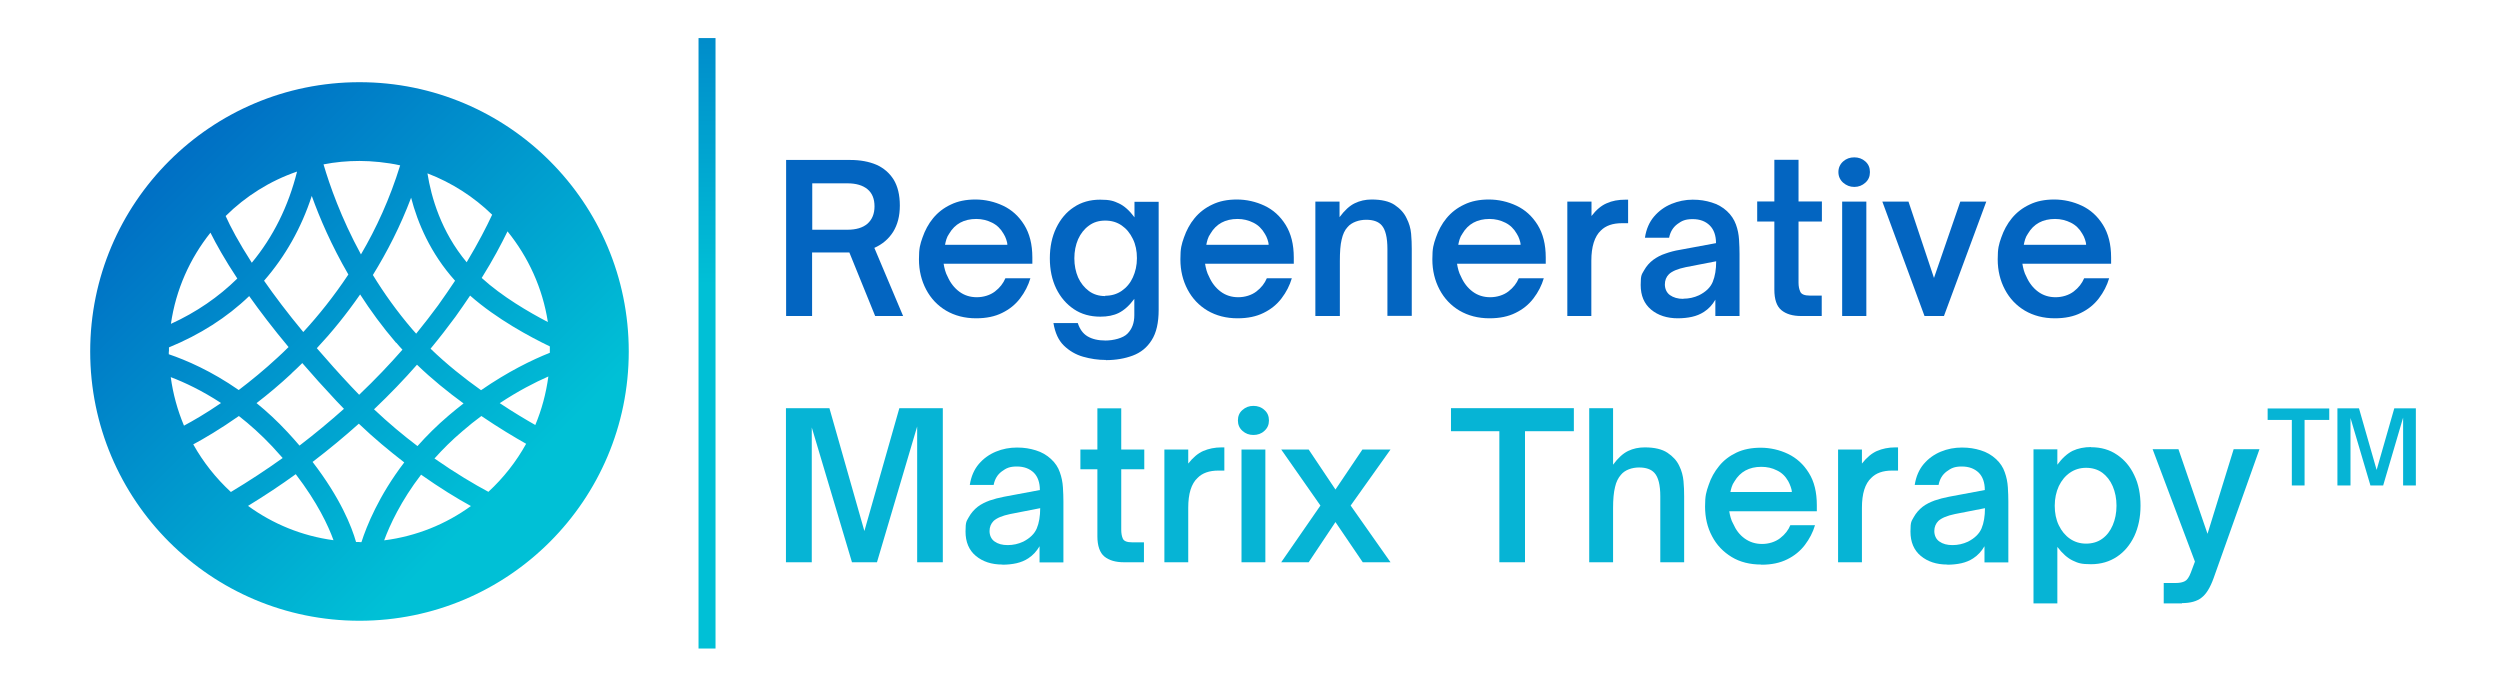 <?xml version="1.0" encoding="UTF-8"?> <svg xmlns="http://www.w3.org/2000/svg" xmlns:xlink="http://www.w3.org/1999/xlink" id="Layer_1" version="1.1" viewBox="0 0 1530 420"><defs><style> .st0 { fill: #0365c1; } .st1 { fill: url(#linear-gradient1); } .st2 { fill: #06b4d5; } .st3 { fill: url(#linear-gradient); } </style><linearGradient id="linear-gradient" x1="88.5" y1="324.4" x2="306.5" y2="106.4" gradientTransform="translate(0 408) scale(1 -1)" gradientUnits="userSpaceOnUse"><stop offset="0" stop-color="#0069c3"></stop><stop offset="1" stop-color="#00c0d6"></stop></linearGradient><linearGradient id="linear-gradient1" x1="432.7" y1="487" x2="432.7" y2="233.8" gradientTransform="translate(0 408) scale(1 -1)" gradientUnits="userSpaceOnUse"><stop offset="0" stop-color="#0069c3"></stop><stop offset="1" stop-color="#00c0d6"></stop></linearGradient></defs><path class="st0" d="M535.1,151.7l17.6,41.7h-17.1l-15.8-38.9h-22.8v38.9h-15.9v-95.5h39.4c6,0,11.3,1,15.8,2.9,4.5,2,8,5,10.6,9.1,2.5,4.1,3.8,9.4,3.8,15.9s-1.4,11.7-4.1,16.1c-2.8,4.4-6.6,7.6-11.5,9.8ZM497.1,112.2v28.4h21.4c5.4,0,9.5-1.2,12.4-3.7,2.8-2.5,4.3-6,4.3-10.6s-1.4-8.1-4.3-10.5c-2.9-2.4-7-3.6-12.3-3.6h-21.5Z"></path><path class="st0" d="M597.4,194.8c-7,0-13.1-1.6-18.4-4.7-5.2-3.1-9.3-7.4-12.2-12.9s-4.4-11.6-4.4-18.5.7-9.1,2.2-13.4,3.6-8.3,6.5-11.8,6.5-6.3,10.8-8.3c4.3-2.1,9.3-3.1,15.1-3.1s11.6,1.3,16.9,3.8c5.3,2.5,9.6,6.4,12.9,11.7,3.3,5.3,5,11.9,5,20v3.8h-54.3c.2,1.3.5,2.7.9,4.1s.9,2.6,1.5,3.7c1.7,3.9,4.1,7,7.2,9.3s6.7,3.4,10.7,3.4,8.1-1.2,11.1-3.5,5.1-5,6.4-8.1h15.3c-1.3,4.4-3.4,8.5-6.3,12.3-2.9,3.8-6.5,6.7-11,8.9-4.4,2.2-9.7,3.3-15.9,3.3h0ZM578.4,149.8h38.1c0-1-.3-2.1-.7-3.3s-.9-2.3-1.6-3.4c-1.7-3-4-5.3-7-6.8s-6.2-2.3-9.7-2.3c-7.5,0-13.1,3-16.6,9-.8,1.1-1.3,2.2-1.7,3.4s-.6,2.3-.8,3.2v.2Z"></path><path class="st0" d="M676.8,220.3c-4.8,0-9.4-.7-14-2-4.5-1.3-8.4-3.6-11.7-6.8s-5.4-7.8-6.4-13.8h14.9c1.2,3.7,3.1,6.4,5.9,8.1s6.5,2.6,11.1,2.6,10.8-1.4,13.5-4.3c2.8-2.9,4.1-6.6,4.1-11.2v-10c-3.1,4.2-6.3,7-9.5,8.6s-7,2.3-11.3,2.3c-6.2,0-11.6-1.5-16.2-4.6-4.6-3.1-8.2-7.3-10.8-12.6-2.6-5.4-3.9-11.5-3.9-18.5s1.3-13.2,3.9-18.6c2.6-5.4,6.2-9.7,10.8-12.7,4.6-3.1,10-4.6,16.1-4.6s8.3.8,11.5,2.3,6.4,4.3,9.5,8.5v-9.5h14.8v66.1c0,7.9-1.4,14.1-4.3,18.6-2.8,4.5-6.7,7.6-11.5,9.4s-10.3,2.8-16.5,2.8h0ZM676.4,181c3.8,0,7.2-1,10.1-3s5.2-4.7,6.8-8.2,2.5-7.4,2.5-11.8-.8-8.4-2.5-11.8c-1.7-3.5-3.9-6.2-6.8-8.2-2.9-2-6.2-3-10.1-3s-7.2,1-10,3.1c-2.8,2-5,4.8-6.6,8.3-1.5,3.5-2.3,7.4-2.3,11.7s.8,8.2,2.3,11.7c1.6,3.5,3.8,6.2,6.6,8.3s6.2,3.1,10,3.1v-.2Z"></path><path class="st0" d="M757.4,194.8c-7,0-13.1-1.6-18.4-4.7-5.2-3.1-9.3-7.4-12.2-12.9s-4.4-11.6-4.4-18.5.7-9.1,2.2-13.4,3.6-8.3,6.5-11.8,6.5-6.3,10.8-8.3c4.3-2.1,9.3-3.1,15.1-3.1s11.6,1.3,16.9,3.8c5.3,2.5,9.6,6.4,12.9,11.7,3.3,5.3,5,11.9,5,20v3.8h-54.3c.2,1.3.5,2.7.9,4.1s.9,2.6,1.5,3.7c1.7,3.9,4.1,7,7.2,9.3s6.7,3.4,10.7,3.4,8.1-1.2,11.1-3.5,5.1-5,6.4-8.1h15.3c-1.3,4.4-3.4,8.5-6.3,12.3-2.9,3.8-6.5,6.7-11,8.9-4.4,2.2-9.7,3.3-15.9,3.3h0ZM738.3,149.8h38.1c0-1-.3-2.1-.7-3.3s-.9-2.3-1.6-3.4c-1.7-3-4-5.3-7-6.8s-6.2-2.3-9.7-2.3c-7.5,0-13.1,3-16.6,9-.8,1.1-1.3,2.2-1.7,3.4s-.6,2.3-.8,3.2v.2Z"></path><path class="st0" d="M819.8,193.4h-14.8v-70h14.8v9.5c3.1-4.2,6.2-7,9.3-8.5s6.5-2.3,10.3-2.3c6.1,0,10.8,1.1,14.1,3.3,3.3,2.2,5.8,4.9,7.3,8.1,1.6,3.1,2.5,6.2,2.8,9.5.3,3.2.4,6.4.4,9.4v40.9h-14.9v-40.9c0-7.1-1.2-11.9-3.5-14.5-2-2.3-5.2-3.4-9.5-3.4s-8.9,1.5-11.4,4.5c-1.7,1.8-2.9,4.4-3.6,7.6-.8,3.2-1.1,7.6-1.1,13.1v33.7h-.2Z"></path><path class="st0" d="M911.6,194.8c-7,0-13.1-1.6-18.4-4.7-5.2-3.1-9.3-7.4-12.2-12.9s-4.4-11.6-4.4-18.5.7-9.1,2.2-13.4,3.6-8.3,6.5-11.8,6.5-6.3,10.8-8.3c4.3-2.1,9.3-3.1,15.1-3.1s11.6,1.3,16.9,3.8c5.3,2.5,9.6,6.4,12.9,11.7,3.3,5.3,5,11.9,5,20v3.8h-54.3c.2,1.3.5,2.7.9,4.1s.9,2.6,1.5,3.7c1.7,3.9,4.1,7,7.2,9.3s6.7,3.4,10.7,3.4,8.1-1.2,11.1-3.5,5.1-5,6.4-8.1h15.3c-1.3,4.4-3.4,8.5-6.3,12.3-2.9,3.8-6.5,6.7-11,8.9-4.4,2.2-9.7,3.3-15.9,3.3h0ZM892.5,149.8h38.1c0-1-.3-2.1-.7-3.3s-.9-2.3-1.6-3.4c-1.7-3-4-5.3-7-6.8s-6.2-2.3-9.7-2.3c-7.5,0-13.1,3-16.6,9-.8,1.1-1.3,2.2-1.7,3.4s-.6,2.3-.8,3.2v.2Z"></path><path class="st0" d="M974,193.4h-14.8v-70h14.8v8.8c2.9-3.8,6-6.4,9.3-7.8,3.3-1.5,7.1-2.2,11.5-2.2h1.6v14.4h-3.8c-5.6,0-9.9,1.5-12.9,4.5-3.8,3.6-5.8,9.8-5.8,18.5v33.8h.1Z"></path><path class="st0" d="M1026.9,194.8c-6.7,0-12.2-1.8-16.4-5.3-4.3-3.6-6.4-8.6-6.4-15.1s.7-6.4,2.1-9c1.4-2.5,3.3-4.7,5.6-6.4,2.2-1.6,4.6-2.9,7.4-3.8,2.8-1,5.7-1.8,8.9-2.3l22.1-4.1c0-4.7-1.3-8.3-3.8-10.8-2.6-2.6-6.1-3.9-10.5-3.9s-6.6,1-9.3,3c-2.7,2-4.4,4.8-5.1,8.4h-14.8c.8-5.3,2.7-9.6,5.6-13s6.5-6,10.6-7.7c4.2-1.7,8.5-2.6,13-2.6s8,.6,11.6,1.7c3.7,1.1,6.8,2.9,9.4,5.3s4.4,5.2,5.5,8.2,1.7,6.1,1.9,9.3.3,6.1.3,8.8v37.9h-14.8v-10c-1.8,3.2-4.2,5.7-7,7.5-2.2,1.4-4.6,2.4-7.3,3-2.7.6-5.6.9-8.8.9h.2ZM1030.2,182.8c3.4,0,6.6-.7,9.6-2.1,4.2-2.1,7-4.8,8.4-8.2,1.4-3.4,2.1-7.6,2.1-12.6l-18.6,3.6c-4.8,1-8.3,2.4-10.3,4.3-1.7,1.7-2.5,3.8-2.5,6.3s1,5,3.1,6.5,4.8,2.3,8.1,2.3h.1Z"></path><path class="st0" d="M1114.8,193.4h-12.5c-5.2,0-9.2-1.2-12.1-3.6s-4.3-6.6-4.3-12.6v-41.6h-10.5v-12.3h10.5v-25.5h14.8v25.5h14.3v12.3h-14.3v37.4c0,2.3.4,4.1,1.1,5.6s2.6,2.3,5.7,2.3h7.4v12.4h0Z"></path><path class="st0" d="M1134.8,114.4c-2.6,0-4.8-.9-6.8-2.6-1.9-1.7-2.9-3.9-2.9-6.5s1-4.8,2.9-6.5,4.2-2.5,6.8-2.5,4.9.8,6.8,2.5,2.8,3.8,2.8,6.5-.9,4.8-2.8,6.5-4.1,2.6-6.8,2.6ZM1142.2,193.4h-14.8v-70h14.8v70Z"></path><path class="st0" d="M1189.8,193.4h-12l-25.8-70h16l15.6,46.7,16.1-46.7h15.9l-25.9,70h.1Z"></path><path class="st0" d="M1257.6,194.8c-7,0-13.1-1.6-18.4-4.7-5.2-3.1-9.3-7.4-12.2-12.9-2.9-5.5-4.4-11.6-4.4-18.5s.7-9.1,2.2-13.4,3.6-8.3,6.5-11.8,6.5-6.3,10.8-8.3c4.3-2.1,9.3-3.1,15.1-3.1s11.6,1.3,16.9,3.8,9.6,6.4,12.9,11.7c3.3,5.3,5,11.9,5,20v3.8h-54.3c.2,1.3.5,2.7.9,4.1s.9,2.6,1.5,3.7c1.7,3.9,4.1,7,7.2,9.3s6.7,3.4,10.7,3.4,8.1-1.2,11.1-3.5,5.1-5,6.4-8.1h15.3c-1.3,4.4-3.4,8.5-6.3,12.3s-6.5,6.7-11,8.9c-4.4,2.2-9.7,3.3-15.9,3.3h0ZM1238.6,149.8h38.1c0-1-.3-2.1-.7-3.3s-.9-2.3-1.6-3.4c-1.7-3-4-5.3-7-6.8s-6.2-2.3-9.7-2.3c-7.5,0-13.1,3-16.6,9-.8,1.1-1.3,2.2-1.7,3.4s-.6,2.3-.8,3.2v.2Z"></path><path class="st2" d="M496.7,344.1h-15.7v-94.3h26.6l21.4,75.2,21.4-75.2h26.6v94.3h-15.7v-83.1l-24.6,83.1h-15.3l-24.6-82.5v82.5h-.1Z"></path><path class="st2" d="M613.4,345.5c-6.6,0-12-1.8-16.2-5.3s-6.3-8.5-6.3-14.9.7-6.3,2-8.8c1.4-2.5,3.2-4.6,5.5-6.4,2.1-1.6,4.6-2.8,7.3-3.8,2.7-.9,5.6-1.7,8.8-2.3l21.9-4.1c0-4.6-1.3-8.2-3.7-10.6-2.6-2.5-6-3.8-10.4-3.8s-6.5,1-9.2,3-4.3,4.7-5,8.3h-14.6c.8-5.2,2.7-9.5,5.5-12.8,2.9-3.4,6.4-5.9,10.5-7.6s8.4-2.5,12.9-2.5,7.9.6,11.5,1.7,6.7,2.9,9.3,5.3,4.4,5.1,5.4,8.1c1.1,3,1.7,6.1,1.9,9.2s.3,6,.3,8.6v37.4h-14.6v-9.9c-1.8,3.1-4.1,5.6-6.9,7.4-2.1,1.4-4.6,2.4-7.2,3-2.7.6-5.6.9-8.7.9h0ZM616.7,333.6c3.4,0,6.5-.7,9.5-2.1,4.1-2.1,6.9-4.8,8.3-8.1,1.4-3.3,2.1-7.5,2.1-12.4l-18.4,3.6c-4.8,1-8.1,2.4-10.1,4.2-1.6,1.6-2.5,3.7-2.5,6.2s1,5,3.1,6.4c2.1,1.5,4.7,2.2,8,2.2h0Z"></path><path class="st2" d="M700.2,344.1h-12.4c-5.1,0-9.1-1.2-11.9-3.5-2.8-2.3-4.3-6.5-4.3-12.4v-41h-10.4v-12.1h10.4v-25.2h14.6v25.2h14.1v12.1h-14.1v36.9c0,2.2.3,4.1,1,5.6s2.6,2.2,5.6,2.2h7.3v12.2h.1Z"></path><path class="st2" d="M727.2,344.1h-14.6v-69h14.6v8.6c2.9-3.7,6-6.3,9.2-7.7,3.3-1.4,7-2.2,11.3-2.2h1.6v14.2h-3.7c-5.5,0-9.8,1.5-12.7,4.5-3.8,3.5-5.7,9.6-5.7,18.3v33.4h0Z"></path><path class="st2" d="M767.1,266.2c-2.6,0-4.8-.8-6.7-2.5s-2.8-3.8-2.8-6.4.9-4.8,2.8-6.4c1.9-1.7,4.1-2.5,6.7-2.5s4.9.8,6.7,2.5c1.9,1.6,2.8,3.8,2.8,6.4s-.9,4.7-2.8,6.4c-1.8,1.7-4.1,2.5-6.7,2.5ZM774.4,344.1h-14.6v-69h14.6v69Z"></path><path class="st2" d="M800.9,344.1h-16.8l24-34.7-24-34.3h16.8l16.4,24.5,16.5-24.5h17.2l-24.4,34.3,24.4,34.7h-17l-16.7-24.6-16.4,24.6Z"></path><path class="st2" d="M933.3,344.1h-15.7v-80.2h-29.6v-14.1h75.2v14.1h-29.9v80.2h0Z"></path><path class="st2" d="M987.2,344.1h-14.6v-94.3h14.6v34.6c3-4.1,6.1-6.9,9.2-8.4s6.5-2.2,10.2-2.2c6,0,10.6,1.1,13.9,3.3,3.3,2.2,5.7,4.8,7.2,8,1.5,3,2.3,6.2,2.6,9.3.3,3.2.4,6.3.4,9.3v40.4h-14.6v-40.4c0-6.9-1.2-11.7-3.6-14.3-2-2.2-5.1-3.3-9.4-3.3s-8.7,1.5-11.1,4.5c-1.6,1.8-2.9,4.3-3.6,7.5-.8,3.2-1.2,7.5-1.2,12.9v33.2h0Z"></path><path class="st2" d="M1077.9,345.5c-6.9,0-13-1.5-18.1-4.6s-9.2-7.3-12-12.7c-2.9-5.4-4.3-11.5-4.3-18.2s.7-8.9,2.2-13.2c1.4-4.3,3.6-8.2,6.4-11.6,2.8-3.5,6.4-6.2,10.6-8.2s9.2-3,14.9-3,11.5,1.3,16.7,3.8,9.5,6.4,12.7,11.6c3.3,5.2,4.9,11.8,4.9,19.8v3.7h-53.6c.2,1.3.5,2.7.9,4,.4,1.4.9,2.6,1.5,3.6,1.7,3.9,4,6.9,7.1,9.1s6.6,3.3,10.6,3.3,8-1.2,11-3.5,5.1-5,6.3-8h15.1c-1.3,4.4-3.4,8.4-6.2,12.1-2.8,3.7-6.5,6.7-10.8,8.8-4.4,2.2-9.6,3.3-15.7,3.3h-.2ZM1059.1,301.1h37.5c0-1-.3-2.1-.7-3.2-.4-1.2-.9-2.3-1.5-3.4-1.7-3-3.9-5.2-6.9-6.6-2.9-1.5-6.1-2.2-9.6-2.2-7.4,0-12.9,3-16.4,8.9-.8,1.1-1.3,2.2-1.7,3.4-.4,1.2-.6,2.2-.8,3.1h0Z"></path><path class="st2" d="M1139.5,344.1h-14.6v-69h14.6v8.6c2.9-3.7,6-6.3,9.2-7.7,3.3-1.4,7-2.2,11.3-2.2h1.6v14.2h-3.7c-5.5,0-9.8,1.5-12.7,4.5-3.8,3.5-5.7,9.6-5.7,18.3v33.4h0Z"></path><path class="st2" d="M1191.7,345.5c-6.6,0-12-1.8-16.2-5.3s-6.3-8.5-6.3-14.9.7-6.3,2-8.8c1.4-2.5,3.2-4.6,5.5-6.4,2.1-1.6,4.6-2.8,7.3-3.8,2.7-.9,5.6-1.7,8.8-2.3l21.9-4.1c0-4.6-1.3-8.2-3.7-10.6-2.6-2.5-6-3.8-10.4-3.8s-6.5,1-9.2,3-4.3,4.7-5,8.3h-14.6c.8-5.2,2.7-9.5,5.5-12.8,2.9-3.4,6.4-5.9,10.5-7.6s8.4-2.5,12.9-2.5,7.9.6,11.5,1.7,6.7,2.9,9.3,5.3c2.6,2.4,4.4,5.1,5.4,8.1,1.1,3,1.7,6.1,1.9,9.2.2,3.1.3,6,.3,8.6v37.4h-14.6v-9.9c-1.8,3.1-4.1,5.6-6.9,7.4-2.1,1.4-4.6,2.4-7.2,3-2.7.6-5.6.9-8.7.9h0ZM1194.9,333.6c3.4,0,6.5-.7,9.5-2.1,4.1-2.1,6.9-4.8,8.3-8.1,1.4-3.3,2.1-7.5,2.1-12.4l-18.4,3.6c-4.8,1-8.1,2.4-10.1,4.2-1.6,1.6-2.5,3.7-2.5,6.2s1,5,3.1,6.4c2.1,1.5,4.7,2.2,8,2.2h0Z"></path><path class="st2" d="M1279.7,273.7c6.1,0,11.4,1.5,15.9,4.6,4.5,3,8.1,7.2,10.6,12.6,2.6,5.3,3.8,11.6,3.8,18.6s-1.3,13.2-3.8,18.6c-2.6,5.4-6.1,9.6-10.6,12.6s-9.8,4.6-15.9,4.6-7.9-.7-11.1-2.2-6.4-4.3-9.5-8.4v34.6h-14.6v-94.3h14.6v9.4c3-4.1,6.2-6.9,9.4-8.5,3.2-1.5,7-2.3,11.3-2.3h-.1ZM1276.7,286.3c-3.7,0-7,1-9.9,3s-5.1,4.7-6.8,8.2c-1.6,3.5-2.5,7.5-2.5,12s.8,8.5,2.5,12,3.9,6.2,6.8,8.2,6.2,3,9.9,3,7.2-1,9.9-3c2.8-2,4.9-4.8,6.4-8.3s2.3-7.5,2.3-11.9-.8-8.4-2.3-11.9-3.7-6.3-6.4-8.3c-2.8-2-6.1-3-9.9-3h0Z"></path><path class="st2" d="M1335.3,369.3h-11.1v-12.5h7.3c2.4,0,4.3-.4,5.6-1.1,1.4-.7,2.6-2.4,3.7-5.3l2.5-6.7-25.9-68.8h15.8l17.8,51.8,16-51.8h15.8l-28.1,79c-2.1,5.8-4.5,9.7-7.4,11.9-2.8,2.2-6.8,3.3-11.9,3.3v.2Z"></path><path class="st2" d="M1410.4,297.1h-7.8v-40.1h-14.8v-7h37.7v7h-15.1v40.1h0ZM1438.4,297.1h-7.9v-47.2h13.2l10.8,37.7,10.8-37.7h13.2v47.2h-7.8v-41.5l-12.2,41.5h-7.8l-12.2-41.3v41.3h0Z"></path><path class="st3" d="M220,50.3c-91,0-164.8,73.8-164.8,164.8s73.8,164.8,164.8,164.8,164.8-73.8,164.8-164.8S311,50.3,220,50.3h0ZM298.9,301c-8.6-4.6-20.1-11.4-33-20.4,5-5.6,10.6-11.2,17.1-16.7,3.9-3.4,7.8-6.5,11.6-9.3,10.6,7.2,20.3,13,27.4,17-6.1,11-13.9,20.9-23.1,29.4ZM220,331.7h-2.1c-2.7-9.5-9.6-26.9-26.6-49,10.2-7.8,19.6-15.6,28.3-23.4,9.4,9,18.9,16.8,27.8,23.7-15.6,20.4-23.1,39.1-26.2,48.8h-1.2,0ZM118.2,272c6.5-3.5,16.3-9.2,28-17.4,6.8,5.3,13.6,11.4,20.4,18.6,2.2,2.4,4.4,4.8,6.4,7.1-9.9,7.1-20.4,14-31.7,20.8-9.1-8.4-16.9-18.2-23-29.1h0ZM263.5,213.4c5.7-6.9,10.7-13.4,15.2-19.5,3.2-4.5,6.2-8.8,9-13,16.3,14.4,37.1,25.5,48.8,31.1v3c0,1,0,.6,0,.9-11,4.4-25.6,11.5-42.1,22.9-10.4-7.4-21.2-16-31-25.5h.1ZM283.7,246.9c-3,2.3-5.9,4.7-9,7.3-7.3,6.2-13.6,12.5-19.2,18.8-8.6-6.5-17.6-14-26.6-22.5,9.8-9.3,18.6-18.5,26.3-27.3,9.1,8.8,18.9,16.7,28.5,23.7h0ZM294.8,170.1c7-11.2,12.1-20.9,15.8-28.5,12.7,15.7,21.5,34.7,24.7,55.5-11.7-6.1-28-15.6-40.5-27ZM285.6,160.5c-15.7-18.8-21.7-39.9-24-54.4,14.9,5.7,28.4,14.4,39.6,25.3-3.3,7.1-8.4,17.1-15.6,29.1ZM278.5,171.8c-3.2,4.8-6.6,9.8-10.4,15.1-4,5.4-8.5,11.3-13.4,17.3-.8-.9-1.7-1.9-2.5-2.8-9.3-10.9-17.3-22.1-24-33.1,8.7-14.1,16.8-29.8,23.4-47.3,4,15.4,11.8,34,26.9,50.8ZM242.5,209.7c1.2,1.5,2.5,2.9,3.8,4.3-7.7,8.8-16.5,18.1-26.5,27.6-1.6-1.6-3.2-3.3-4.7-4.9-7.8-8.3-14.8-16.2-21.2-23.6,8.9-9.5,17.9-20.5,26.5-32.9,6.3,9.8,13.6,19.8,22,29.6h.1ZM103.4,215.1v-2.5c19-7.8,35.5-18.3,49.1-31.4,6.6,9.3,14.5,19.7,24.1,31.2-2.2,2.2-4.5,4.4-6.7,6.4-8.2,7.6-16.3,14.2-23.8,19.9-16.8-11.7-32.2-18.3-42.8-21.9v-1.7h0ZM178.4,228.5c2.2-2,4.4-4.1,6.6-6.3,6.3,7.3,13.2,15,20.8,23.1,1.6,1.7,3.1,3.3,4.7,4.9-8.4,7.5-17.4,15-27.2,22.5-2.3-2.7-4.7-5.4-7.3-8.2-6.3-6.8-12.7-12.7-19-17.8,6.9-5.3,14.1-11.3,21.5-18.2h-.1ZM185.6,203.2c-9.7-11.7-17.6-22.2-24-31.4,12.9-14.8,22.8-32.2,29.2-51.9,4.8,13.4,12,30.2,22.4,48.1-8.9,13.4-18.3,25.1-27.5,35.1h-.1ZM154.1,160.8c-8.1-12.6-13.1-22.1-16-28.6,12.2-12.1,27.1-21.5,43.7-27.2-5.3,21.3-14.7,40.1-27.7,55.8ZM145.2,170.5c-11.4,11.2-25,20.6-40.6,27.7,3-20.9,11.6-40,24.2-55.8,3.6,7.2,8.8,16.5,16.4,28h0ZM135.2,246.7c-9.3,6.4-17.2,10.9-22.6,13.8-3.9-9.3-6.7-19.3-8.1-29.7,8.4,3.2,19.1,8.2,30.7,15.8h0ZM181,290.2c13.3,17.4,19.9,31.5,23.1,40.4-19.4-2.6-37.2-10-52.3-21,10.3-6.3,20.1-12.8,29.2-19.4ZM257.7,290.5c11.5,8.1,21.9,14.5,30.5,19.2-15.3,11.1-33.4,18.5-53.1,21,3.5-9.5,10.4-24.3,22.6-40.2ZM305.9,246.7c11.2-7.4,21.3-12.6,29.7-16.3-1.4,10.4-4.1,20.4-8,29.7-5.8-3.3-13.4-7.8-21.8-13.4h0ZM244.9,101.2c-6.3,20.4-14.6,38.5-24,54.5-12.2-22.4-19.2-42.5-22.9-55.1,7.1-1.4,14.5-2.1,22-2.1s16.9.9,24.9,2.7Z"></path><rect class="st1" x="427.5" y="23.3" width="10.4" height="373.6"></rect></svg> 